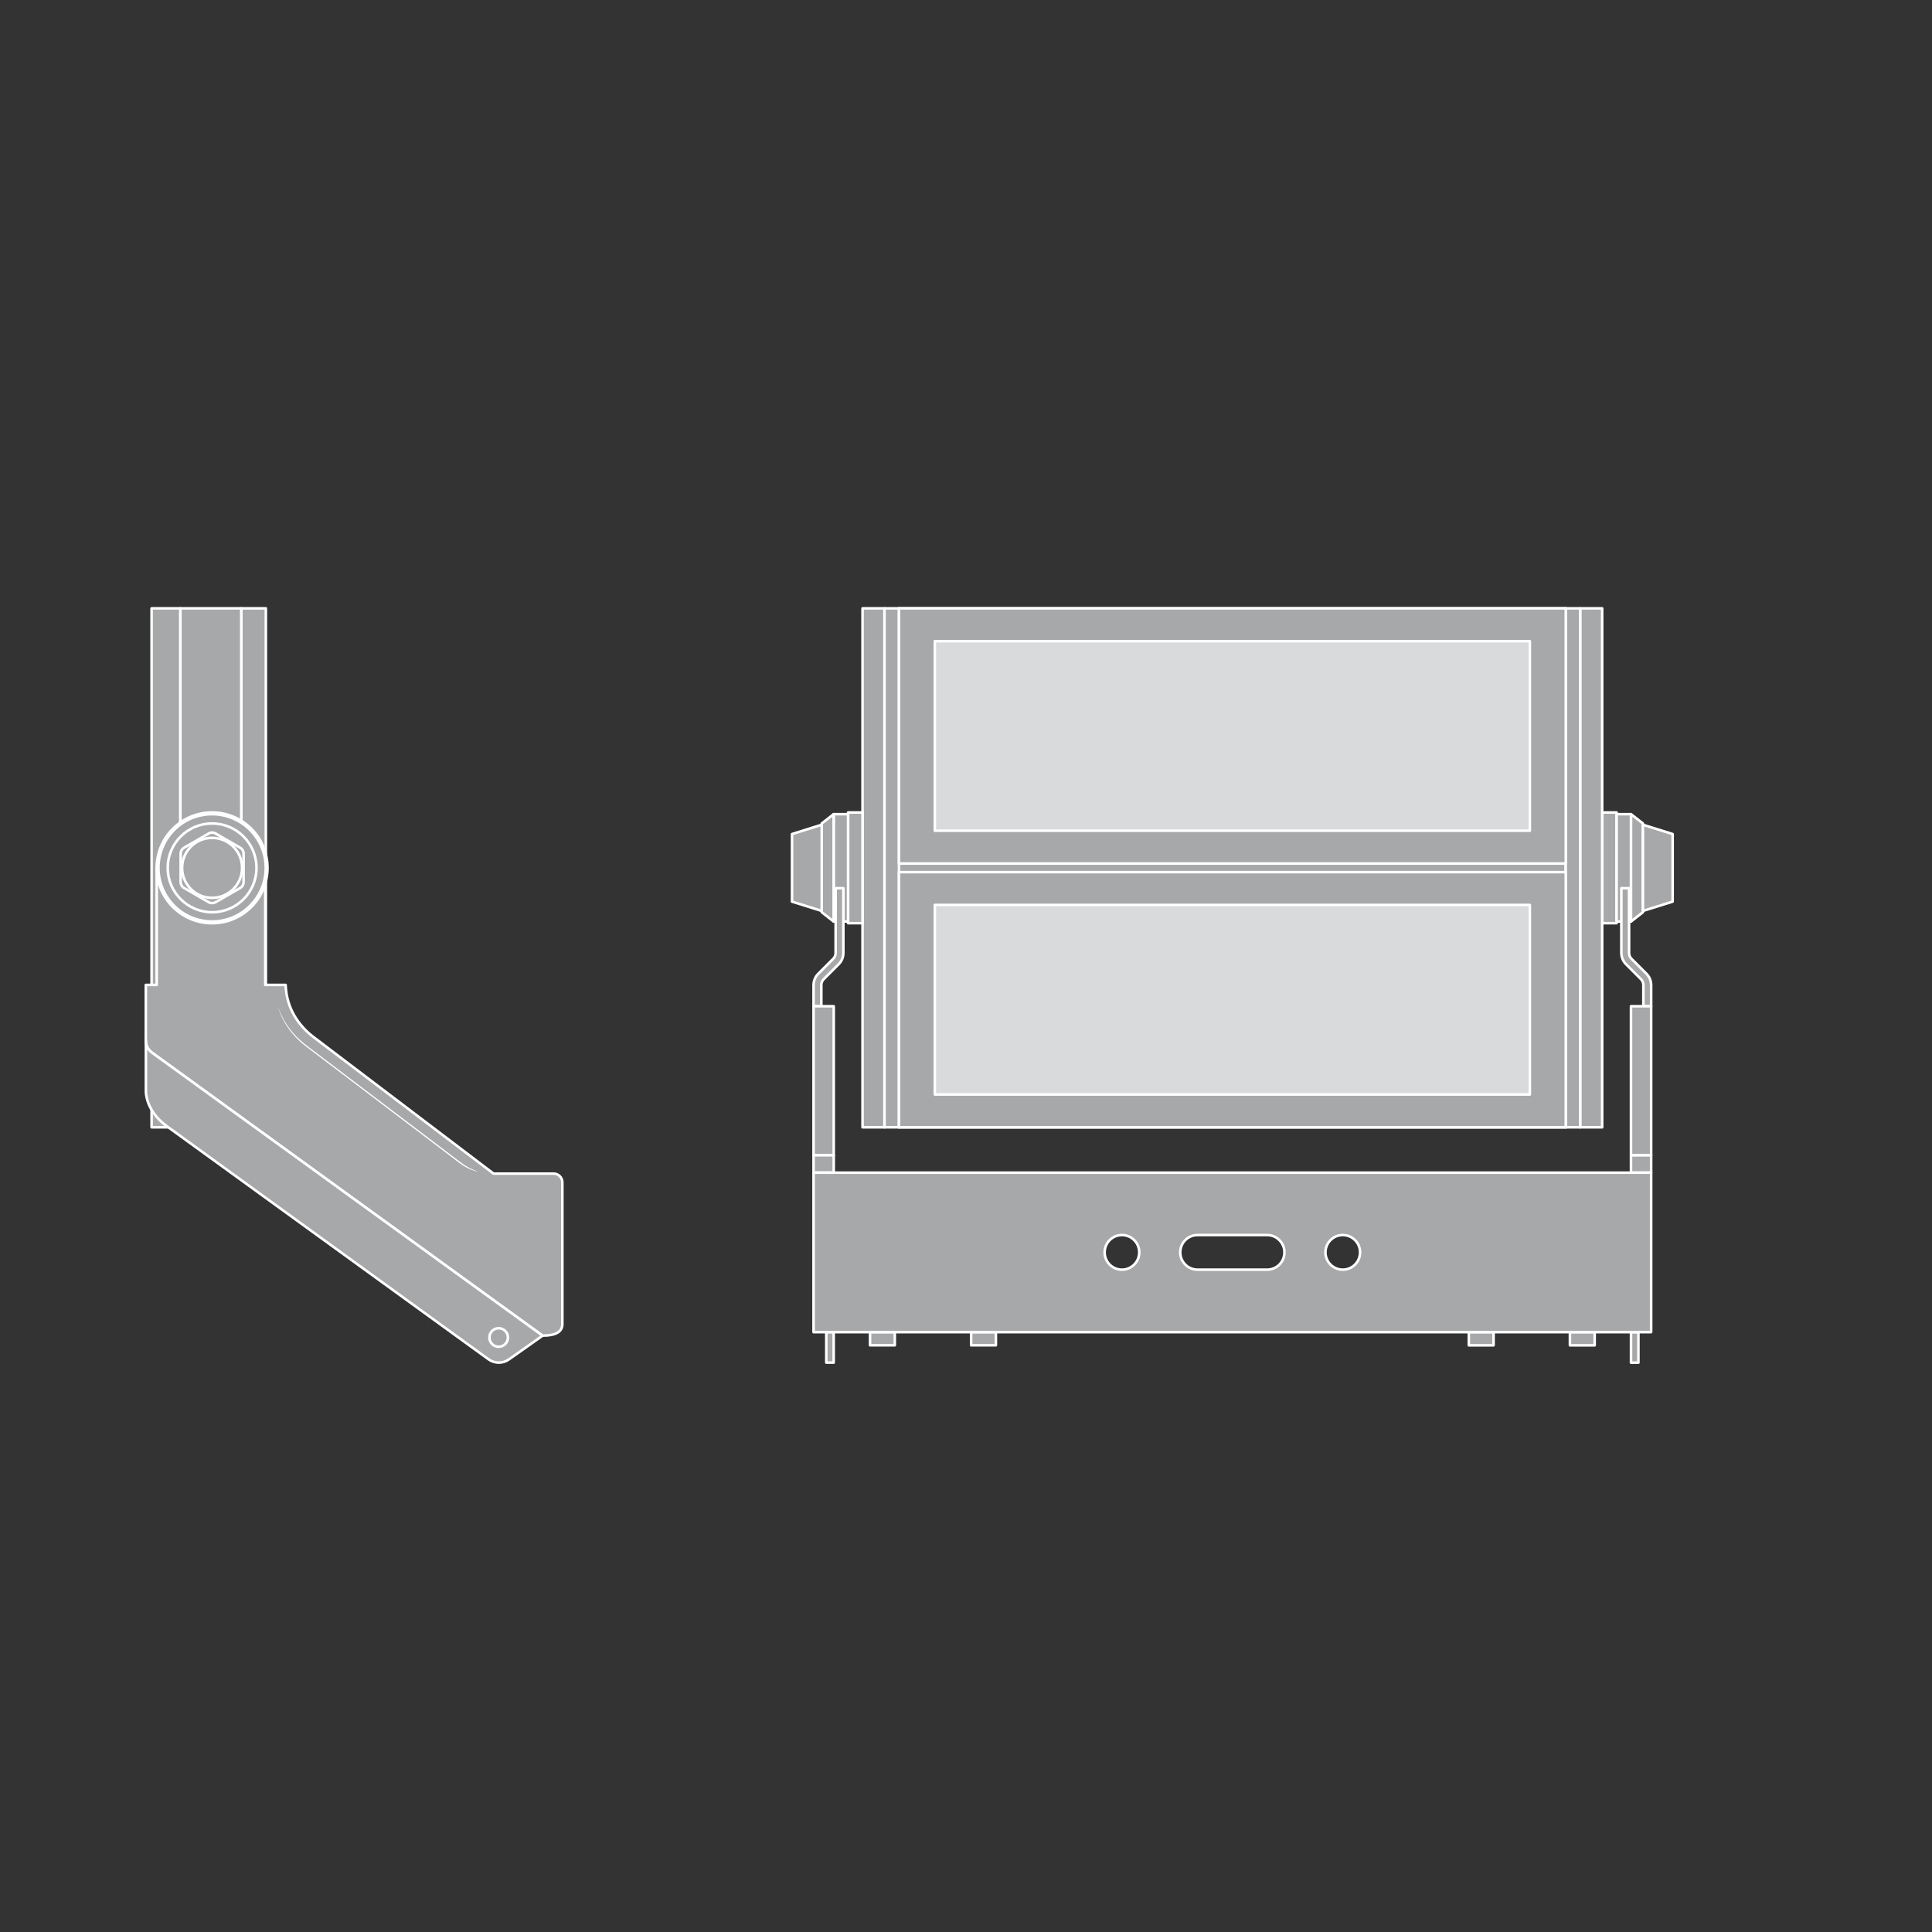 <?xml version="1.0" encoding="utf-8"?>
<!-- Generator: Adobe Illustrator 25.0.0, SVG Export Plug-In . SVG Version: 6.00 Build 0)  -->
<svg version="1.1" xmlns="http://www.w3.org/2000/svg" xmlns:xlink="http://www.w3.org/1999/xlink" x="0px" y="0px"
	 viewBox="0 0 425.2 425.2" style="enable-background:new 0 0 425.2 425.2;" xml:space="preserve">
<rect x="0" y="0" width="425.2" height="425.2" fill="#333333" stroke="none"/>
<style type="text/css">
	.st0{fill:#A7A8AA;stroke:#FFFFFF;stroke-width:0.567;stroke-linejoin:round;stroke-miterlimit:10;}
	.st1{fill:#D9DADB;stroke:#FFFFFF;stroke-width:0.567;stroke-linejoin:round;stroke-miterlimit:10;}
	.st2{fill:#FFFFFF;}
</style>
<g id="elements">
	<g>
		<rect x="352.61" y="178.81" class="st0" width="3.18" height="24.37"/>
		<rect x="355.79" y="179.19" class="st0" width="3.18" height="23.62"/>
		<polygon class="st0" points="361.58,200.76 358.96,202.81 358.96,179.19 361.58,181.23 		"/>
		<polygon class="st0" points="368.12,198.43 361.58,200.48 361.58,181.51 368.12,183.56 		"/>
		<rect x="181.85" y="293.17" class="st0" width="1.63" height="6.72"/>
		<rect x="191.48" y="293.17" class="st0" width="5.45" height="2.91"/>
		<rect x="197.85" y="133.89" class="st0" width="146.75" height="114.21"/>
		<rect x="189.83" y="133.89" class="st0" width="4.84" height="114.21"/>
		
			<rect x="194.67" y="133.89" transform="matrix(-1 -1.224647e-16 1.224647e-16 -1 392.513 381.991)" class="st0" width="3.18" height="114.21"/>
		
			<rect x="347.77" y="133.89" transform="matrix(-1 -1.224647e-16 1.224647e-16 -1 700.377 381.991)" class="st0" width="4.84" height="114.21"/>
		<rect x="344.59" y="133.89" class="st0" width="3.18" height="114.21"/>
		
			<rect x="186.65" y="178.81" transform="matrix(-1 -1.224647e-16 1.224647e-16 -1 376.476 381.991)" class="st0" width="3.18" height="24.37"/>
		
			<rect x="183.47" y="179.19" transform="matrix(-1 -1.224647e-16 1.224647e-16 -1 370.12 381.991)" class="st0" width="3.18" height="23.62"/>
		<polygon class="st0" points="180.85,200.76 183.47,202.81 183.47,179.19 180.85,181.23 		"/>
		<polygon class="st0" points="174.31,198.43 180.85,200.48 180.85,181.51 174.31,183.56 		"/>
		<rect x="197.85" y="133.89" class="st0" width="146.75" height="56.16"/>
		<rect x="205.74" y="141.11" class="st1" width="130.95" height="41.72"/>
		<rect x="197.85" y="191.94" class="st0" width="146.75" height="56.16"/>
		<rect x="205.74" y="199.16" class="st1" width="130.95" height="41.72"/>
		<path class="st0" d="M180.75,221.46h-1.7v-4.65c0-0.95,0.37-1.84,1.04-2.51l3.28-3.28c0.35-0.35,0.54-0.81,0.54-1.31v-14.23h1.7
			v14.23c0,0.95-0.37,1.84-1.04,2.51l-3.27,3.27c-0.35,0.35-0.54,0.82-0.54,1.31V221.46z"/>
		<rect x="179.05" y="221.46" class="st0" width="4.44" height="32.8"/>
		<rect x="179.05" y="254.26" class="st0" width="4.44" height="3.81"/>
		<path class="st0" d="M361.69,221.46h1.7v-4.65c0-0.95-0.37-1.84-1.04-2.51l-3.28-3.28c-0.35-0.35-0.54-0.81-0.54-1.31v-14.23h-1.7
			v14.23c0,0.95,0.37,1.84,1.04,2.51l3.27,3.27c0.35,0.35,0.54,0.82,0.54,1.31V221.46z"/>
		
			<rect x="358.95" y="221.46" transform="matrix(-1 -1.224647e-16 1.224647e-16 -1 722.339 475.72)" class="st0" width="4.44" height="32.8"/>
		
			<rect x="358.95" y="254.26" transform="matrix(-1 -1.224647e-16 1.224647e-16 -1 722.339 512.337)" class="st0" width="4.44" height="3.81"/>
		
			<rect x="358.95" y="293.17" transform="matrix(-1 -1.224647e-16 1.224647e-16 -1 719.536 593.07)" class="st0" width="1.63" height="6.72"/>
		<rect x="213.73" y="293.17" class="st0" width="5.45" height="2.91"/>
		
			<rect x="345.51" y="293.17" transform="matrix(-1 -1.224647e-16 1.224647e-16 -1 696.47 589.256)" class="st0" width="5.45" height="2.91"/>
		
			<rect x="323.26" y="293.17" transform="matrix(-1 -1.224647e-16 1.224647e-16 -1 651.971 589.256)" class="st0" width="5.45" height="2.91"/>
		<path class="st0" d="M179.05,258.08v35.1h184.34v-35.1H179.05z M246.92,279.43c-2.1,0-3.81-1.7-3.81-3.81
			c0-2.1,1.7-3.81,3.81-3.81c2.1,0,3.81,1.7,3.81,3.81C250.72,277.73,249.02,279.43,246.92,279.43z M278.87,279.43h-15.31
			c-2.1,0-3.81-1.7-3.81-3.81c0-2.1,1.7-3.81,3.81-3.81h15.31c2.1,0,3.81,1.7,3.81,3.81C282.68,277.73,280.98,279.43,278.87,279.43z
			 M295.52,279.43c-2.1,0-3.81-1.7-3.81-3.81c0-2.1,1.7-3.81,3.81-3.81c2.1,0,3.81,1.7,3.81,3.81
			C299.33,277.73,297.62,279.43,295.52,279.43z"/>
	</g>
	<g>
		<g>
			<rect x="53.1" y="133.89" class="st0" width="5.41" height="114.21"/>
			<rect x="33.36" y="133.89" class="st0" width="6.34" height="114.21"/>
			<rect x="39.7" y="133.89" class="st0" width="13.4" height="114.21"/>
			<path class="st0" d="M121.84,258.29h-13.22l-39.87-30.24c-2.95-2.36-5.69-5.99-5.89-11.29h-1.32h-3.16l0-25.77H34.49v25.77h-2.4
				c0,0,0,11.01,0,12.1c0,0.95,0.12,1.83,1.34,2.8l85.97,62.29c2.82,0,4.36-0.79,4.36-2.52v-31.23
				C123.76,259.16,122.9,258.29,121.84,258.29z"/>
			<g>
				<path class="st2" d="M61.12,221.35c0.75,2.31,1.98,4.44,3.6,6.22c1.6,1.82,3.65,3.15,5.56,4.64L81.86,241l11.59,8.79l5.79,4.39
					c0.97,0.72,1.93,1.49,2.9,2.17c1,0.66,2.09,1.18,3.24,1.57c-1.19-0.23-2.35-0.69-3.38-1.35c-1.03-0.67-1.95-1.45-2.93-2.17
					l-5.79-4.4l-11.58-8.79l-11.58-8.79l-2.9-2.2c-0.96-0.75-1.85-1.59-2.65-2.51C62.96,225.88,61.74,223.7,61.12,221.35z"/>
			</g>
			<path class="st0" d="M34.49,191c0,6.73,5.46,12.19,12.19,12.19c6.73,0,12.19-5.46,12.19-12.19c0-6.73-5.46-12.19-12.19-12.19
				C39.95,178.81,34.49,184.27,34.49,191z"/>
			<path class="st0" d="M34.87,191c0,6.52,5.29,11.81,11.81,11.81s11.81-5.29,11.81-11.81c0-6.52-5.29-11.81-11.81-11.81
				S34.87,184.47,34.87,191z"/>
			<path class="st0" d="M36.91,191c0-5.39,4.37-9.77,9.77-9.77c5.39,0,9.77,4.37,9.77,9.77c0,5.39-4.37,9.77-9.77,9.77
				C41.29,200.76,36.91,196.39,36.91,191z"/>
			<path class="st0" d="M45.93,198.56l-5.42-3.13c-0.47-0.27-0.75-0.77-0.75-1.3v-6.26c0-0.54,0.29-1.04,0.75-1.3l5.42-3.13
				c0.47-0.27,1.04-0.27,1.51,0l5.42,3.13c0.47,0.27,0.75,0.77,0.75,1.3v6.26c0,0.54-0.29,1.04-0.75,1.3l-5.42,3.13
				C46.97,198.82,46.39,198.82,45.93,198.56z"/>
			<circle class="st0" cx="46.68" cy="191" r="6.6"/>
			<path class="st0" d="M32.1,228.87c0,0.95,0.12,1.83,1.34,2.8l85.97,62.29l-7.42,5.23c-1.34,0.95-3.14,0.93-4.47-0.03
				l-70.86-51.34c-2.44-1.77-4.42-4.55-4.55-7.56V228.87z"/>
			<path class="st0" d="M111.79,294.36c0,1.13-0.91,2.04-2.04,2.04c-1.13,0-2.04-0.91-2.04-2.04c0-1.13,0.91-2.04,2.04-2.04
				C110.87,292.32,111.79,293.23,111.79,294.36z"/>
		</g>
	</g>
</g>
<g id="typo">
</g>
<g id="paths">
</g>
</svg>
